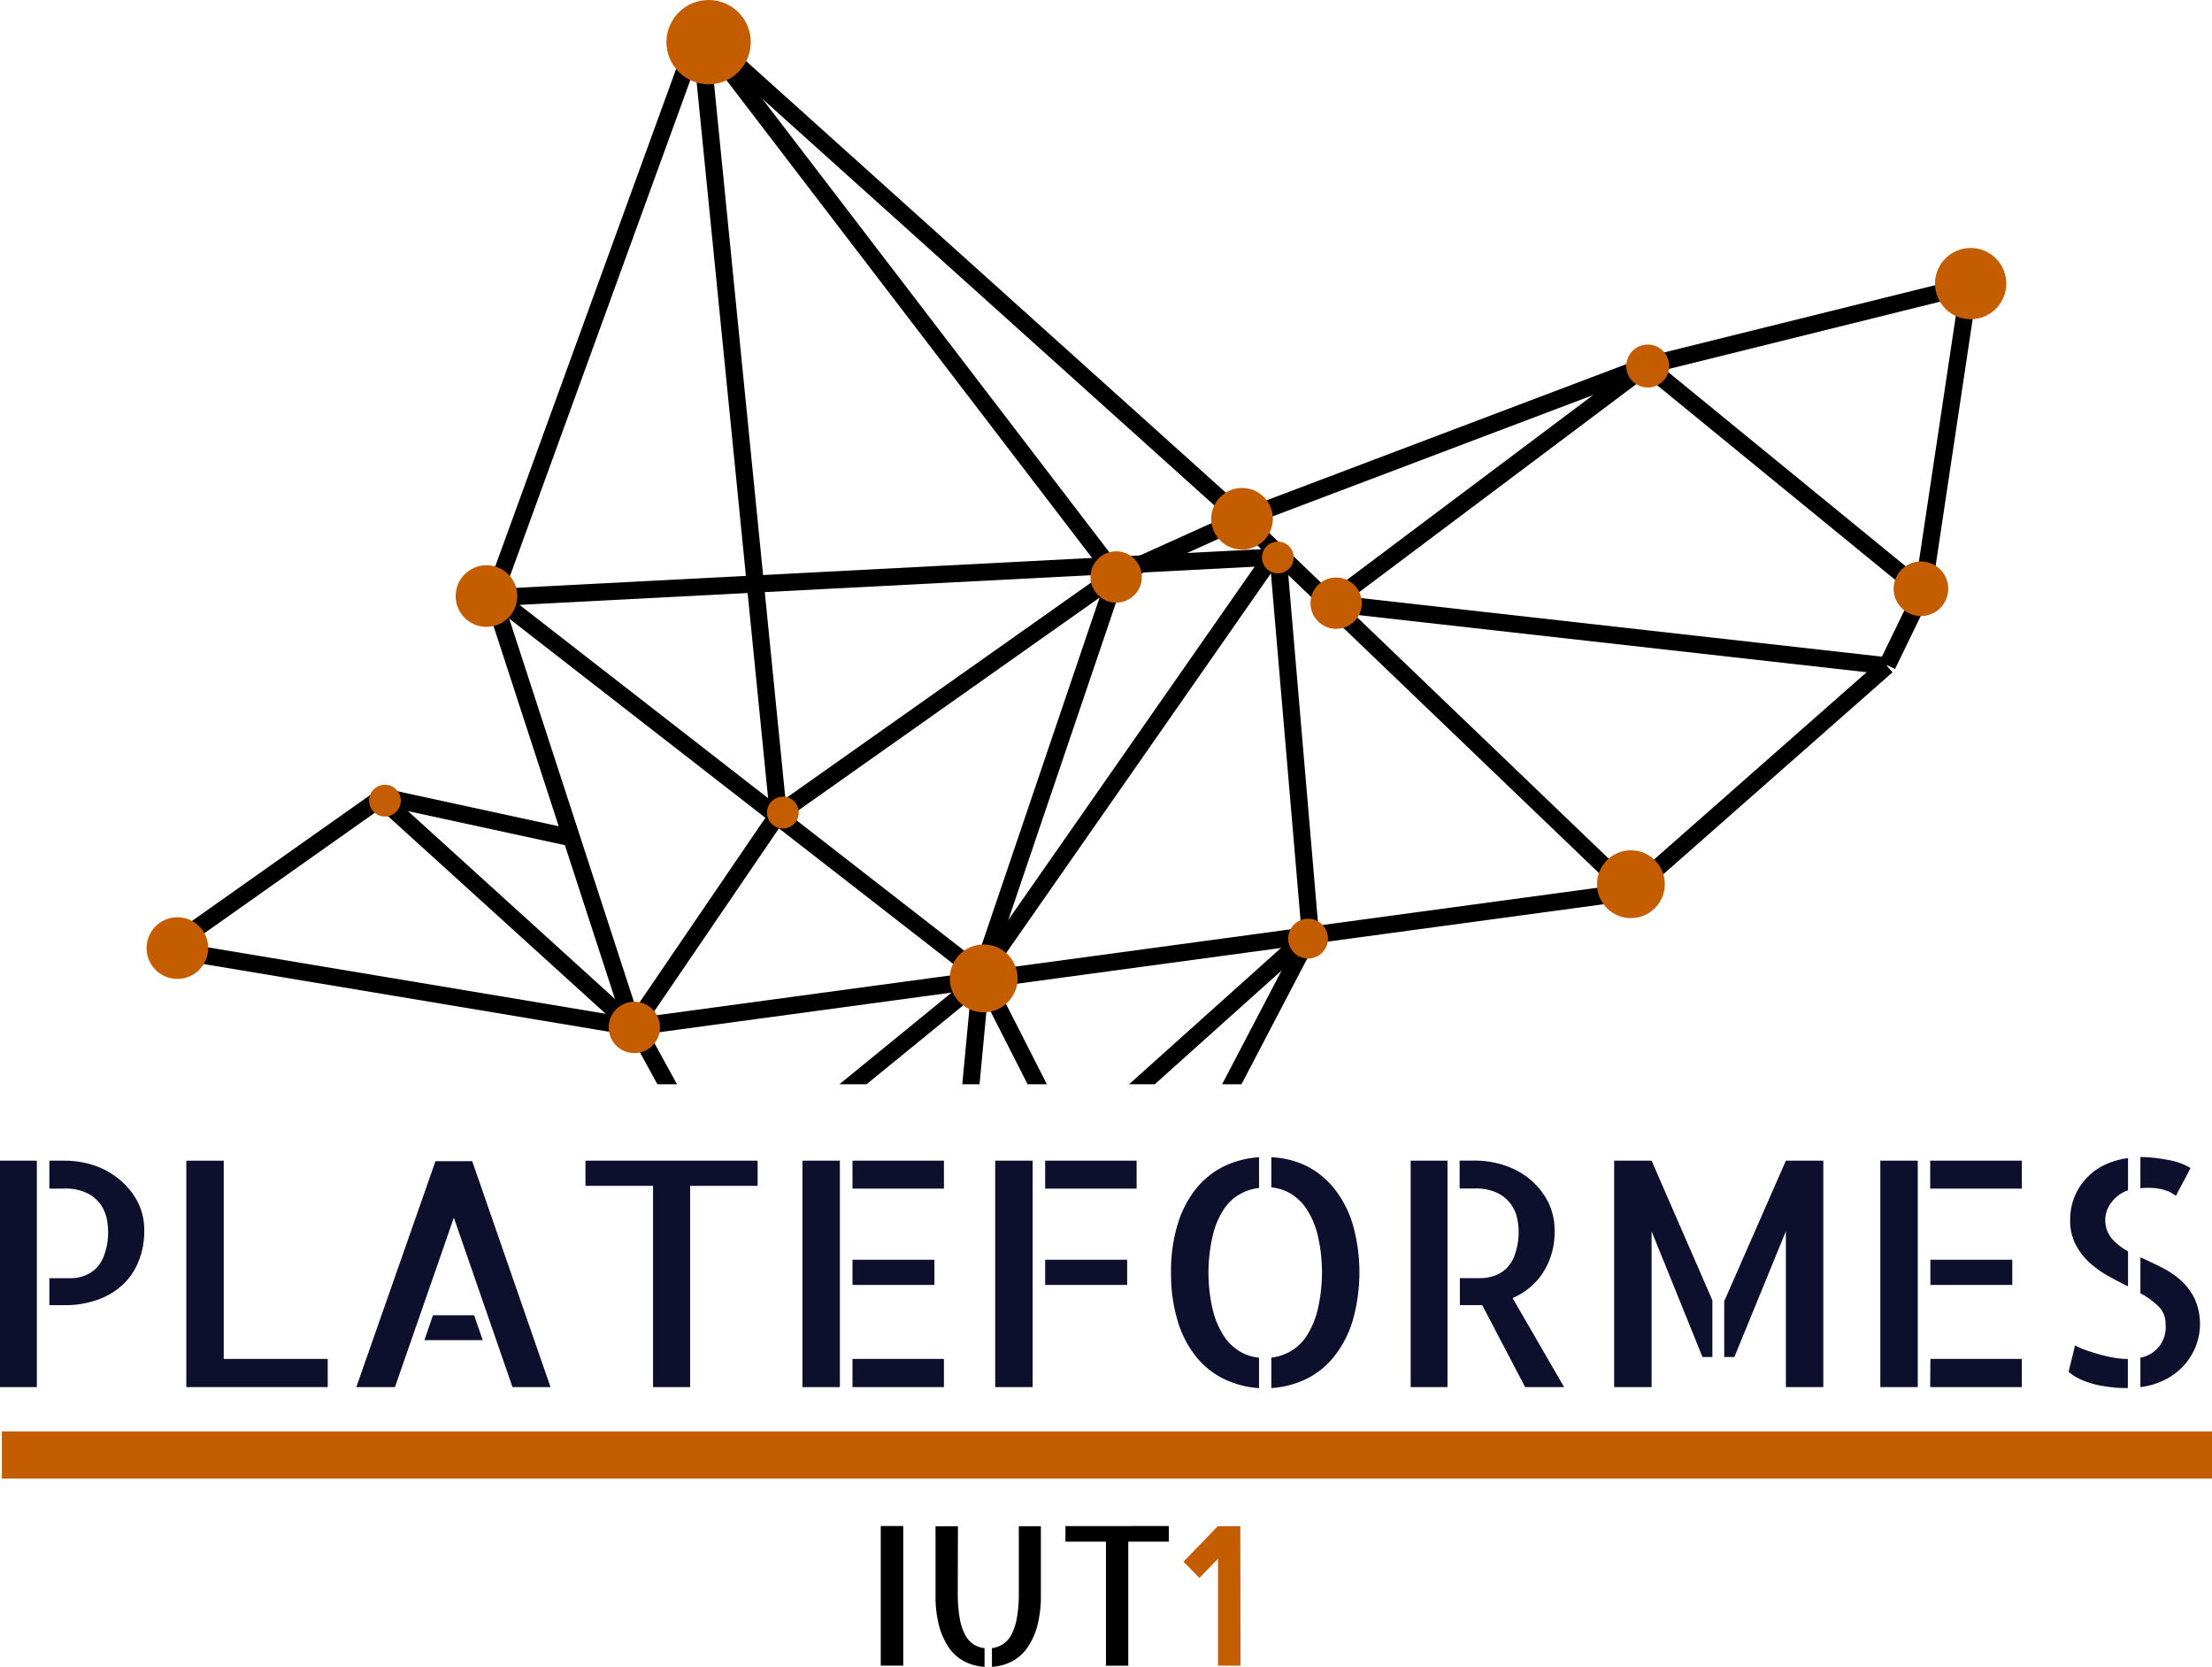 <svg xmlns="http://www.w3.org/2000/svg" xmlns:xlink="http://www.w3.org/1999/xlink" viewBox="0 0 257.63 194.1"><defs><style>.cls-1,.cls-5{fill:none;}.cls-2{fill:#0e0f2d;}.cls-3{fill:#c45d00;}.cls-4{clip-path:url(#clip-path);}.cls-5{stroke:#000;stroke-miterlimit:10;stroke-width:2px;}</style><clipPath id="clip-path" transform="translate(0 -16.45)"><rect class="cls-1" x="0.22" width="258.02" height="142.73"/></clipPath></defs><title>logo-global</title><g id="Calque_2" data-name="Calque 2"><g id="Calque_1-2" data-name="Calque 1"><path class="cls-2" d="M0,151.63H4.29V178H0Zm7.58,0a10.87,10.87,0,0,1,3.32.53,9.1,9.1,0,0,1,2.95,1.61A8.56,8.56,0,0,1,16,156.36a7.16,7.16,0,0,1,.8,3.42,9.16,9.16,0,0,1-.68,3.62,7.55,7.55,0,0,1-1.89,2.74,8.42,8.42,0,0,1-2.93,1.71,11.16,11.16,0,0,1-3.79.61H5.75v-3.14H8.22a4.74,4.74,0,0,0,1.56-.27,3.92,3.92,0,0,0,1.41-.88,4.2,4.2,0,0,0,1-1.7,7.74,7.74,0,0,0,.4-2.69,7.23,7.23,0,0,0-.18-1.49,4.47,4.47,0,0,0-.73-1.61,4.27,4.27,0,0,0-1.56-1.28,5.71,5.71,0,0,0-2.64-.52H5.75v-3.25Z" transform="translate(0 -16.45)"/><path class="cls-2" d="M26.06,151.63v23.09H38.17V178H21.7V151.63Z" transform="translate(0 -16.45)"/><path class="cls-2" d="M64.12,178H59.69l-6.83-19.73L46,178H41.5l9.22-26.31H55Zm-8.9-8.37,1,2.9H49.43l1-2.9Z" transform="translate(0 -16.45)"/><path class="cls-2" d="M88.24,151.63v2.93H80.38V178H76.06V154.56H68.19v-2.93Z" transform="translate(0 -16.45)"/><path class="cls-2" d="M93.46,151.63h4.36V178H93.46Zm16.48,0v3.25H99.29v-3.25Zm-1.11,14.47H99.29v-2.93h9.54Zm-9.54,8.62h10.65V178H99.29Z" transform="translate(0 -16.45)"/><path class="cls-2" d="M115.91,151.63h4.36V178h-4.36Zm16.47,0v3.25H121.73v-3.25Zm-1.1,14.47h-9.55v-2.93h9.55Z" transform="translate(0 -16.45)"/><path class="cls-2" d="M136.39,164.67a18.61,18.61,0,0,1,.77-5.63,12.28,12.28,0,0,1,2.14-4.14,9.58,9.58,0,0,1,3.25-2.61,10.94,10.94,0,0,1,4.09-1.06v3.58a5.79,5.79,0,0,0-2.28.75,5.36,5.36,0,0,0-1.86,1.79,9.48,9.48,0,0,0-1.25,3,19,19,0,0,0,0,8.66,10,10,0,0,0,1.27,3,5.71,5.71,0,0,0,1.87,1.83,5.39,5.39,0,0,0,2.25.74v3.54a11,11,0,0,1-4.07-1.06,9.43,9.43,0,0,1-3.27-2.61,12.29,12.29,0,0,1-2.14-4.16A18.79,18.79,0,0,1,136.39,164.67Zm11.68-13.44a10.29,10.29,0,0,1,4.06,1,9.66,9.66,0,0,1,3.25,2.63,12.49,12.49,0,0,1,2.16,4.14,20.53,20.53,0,0,1,0,11.28,12.5,12.5,0,0,1-2.16,4.16,9.39,9.39,0,0,1-3.23,2.61,10.79,10.79,0,0,1-4.08,1.06v-3.54a5.87,5.87,0,0,0,2.29-.77,5.56,5.56,0,0,0,1.86-1.82,10.1,10.1,0,0,0,1.25-3,19.09,19.09,0,0,0,0-8.68,9.65,9.65,0,0,0-1.27-3,5.81,5.81,0,0,0-1.87-1.83,5.51,5.51,0,0,0-2.26-.73Z" transform="translate(0 -16.45)"/><path class="cls-2" d="M164.3,151.63h4.29V178H164.3ZM182.17,178h-4.54l-5-9.55-.23,0a1.84,1.84,0,0,1-.37,0h-2v-3.14h2.43a4.86,4.86,0,0,0,1.58-.27,3.91,3.91,0,0,0,1.43-.88,4.2,4.2,0,0,0,1-1.7,7.74,7.74,0,0,0,.4-2.69,7.23,7.23,0,0,0-.18-1.49,4.33,4.33,0,0,0-.74-1.61,4.23,4.23,0,0,0-1.55-1.28,5.71,5.71,0,0,0-2.64-.52h-1.76v-3.25h1.83a10.87,10.87,0,0,1,3.32.53,9.1,9.1,0,0,1,3,1.61,8.56,8.56,0,0,1,2.11,2.59,7.28,7.28,0,0,1,.8,3.42,8.66,8.66,0,0,1-1.32,4.86,7.91,7.91,0,0,1-3.57,3Z" transform="translate(0 -16.45)"/><path class="cls-2" d="M188,151.63h4.36l7.08,16.26v6.61h-1.15l-5.93-14.65V178H188Zm20,0h4.36V178h-4.36V159.85L202,174.5h-1.18V168Z" transform="translate(0 -16.45)"/><path class="cls-2" d="M219,151.63h4.36V178H219Zm16.48,0v3.25H224.81v-3.25Zm-1.11,14.47h-9.54v-2.93h9.54Zm-9.54,8.62h10.65V178H224.81Z" transform="translate(0 -16.45)"/><path class="cls-2" d="M241.68,173.14a7.44,7.44,0,0,0,1.27.56c.51.17,1,.34,1.59.5a16.11,16.11,0,0,0,1.64.37,8.61,8.61,0,0,0,1.54.15h.11v3.39h-.08c-.57,0-1.16,0-1.76-.09a15.15,15.15,0,0,1-1.85-.3,10.4,10.4,0,0,1-1.76-.59,5.78,5.78,0,0,1-1.45-.91Zm-.57-14.58a7,7,0,0,1,2-5,6.82,6.82,0,0,1,2.15-1.5,8.84,8.84,0,0,1,2.59-.73v3.75a4,4,0,0,0-1.9,1.37,3.36,3.36,0,0,0,0,4.24,7.09,7.09,0,0,0,1.9,1.5v4.08c-.79-.39-1.58-.8-2.36-1.24a11.54,11.54,0,0,1-2.15-1.55,7.93,7.93,0,0,1-1.59-2.08A6,6,0,0,1,241.11,158.56Zm12.33-2.86a2,2,0,0,1-.43-.25,3,3,0,0,0-.72-.34,6.31,6.31,0,0,0-1.18-.27,8.79,8.79,0,0,0-1.82,0V151.2a18.61,18.61,0,0,1,3.2.34,7.55,7.55,0,0,1,2.63.94c-.15.31-.31.65-.5,1l-.54,1c-.17.32-.31.59-.43.8A3.38,3.38,0,0,1,253.44,155.7Zm-4.15,7.18c.79.36,1.59.74,2.41,1.15a10.12,10.12,0,0,1,2.24,1.48,7.26,7.26,0,0,1,1.64,2.13,7.21,7.21,0,0,1,.16,5.61,7.29,7.29,0,0,1-1.36,2.2,7.57,7.57,0,0,1-2.16,1.66,8.59,8.59,0,0,1-2.93.89v-3.43a3.57,3.57,0,0,0,2.93-3.89,2.81,2.81,0,0,0-.82-2.08,9.5,9.5,0,0,0-2.11-1.53Z" transform="translate(0 -16.45)"/><path d="M105.2,210.44h-2.62V194.18h2.62Z" transform="translate(0 -16.45)"/><path d="M111.55,202a16.71,16.71,0,0,0,.22,2.88,6.61,6.61,0,0,0,.62,1.94,3,3,0,0,0,1,1.14,2.8,2.8,0,0,0,1.28.44v2.18a5.8,5.8,0,0,1-2.38-.65,5.08,5.08,0,0,1-1.79-1.61,8.46,8.46,0,0,1-1.14-2.57,13.59,13.59,0,0,1-.4-3.48v-8.06h2.61Zm9.68-7.79v8.06a13.59,13.59,0,0,1-.4,3.48,8.23,8.23,0,0,1-1.15,2.57,5.17,5.17,0,0,1-1.79,1.61,5.75,5.75,0,0,1-2.36.65v-2.18a3.07,3.07,0,0,0,1.27-.45,3,3,0,0,0,1-1.12,6.72,6.72,0,0,0,.63-1.93,15.68,15.68,0,0,0,.23-2.9v-7.79Z" transform="translate(0 -16.45)"/><path d="M136.13,194.18V196h-4.72v14.45h-2.6V196h-4.72v-1.81Z" transform="translate(0 -16.45)"/><path class="cls-3" d="M144.48,210.44h-2.62V198l-2.17,2.23-1.85-1.9,4-4.13h2.62Z" transform="translate(0 -16.45)"/><rect class="cls-3" x="0.22" y="166.71" width="257.41" height="5.49"/><g class="cls-4"><line class="cls-5" x1="44.08" y1="92.7" x2="73.74" y2="119.62"/><line class="cls-5" x1="191.14" y1="103.71" x2="73.74" y2="119.62"/><line class="cls-5" x1="19.44" y1="110.55" x2="44.58" y2="92.78"/><line class="cls-5" x1="57.44" y1="69.55" x2="73.74" y2="119.62"/><line class="cls-5" x1="44.08" y1="92.7" x2="66.44" y2="97.55"/><line class="cls-5" x1="56.44" y1="68.55" x2="114.23" y2="113.49"/><line class="cls-5" x1="73.74" y1="119.62" x2="90.65" y2="94.81"/><line class="cls-5" x1="223.98" y1="68.9" x2="219.81" y2="77.48"/><line class="cls-5" x1="219.76" y1="77.55" x2="189.92" y2="103.84"/><line class="cls-5" x1="144.66" y1="60.42" x2="189.92" y2="103.84"/><line class="cls-5" x1="154.91" y1="70.26" x2="219.76" y2="77.55"/><line class="cls-5" x1="114.23" y1="113.49" x2="148.46" y2="64.4"/><line class="cls-5" x1="58.44" y1="69.55" x2="148.39" y2="64.88"/><line class="cls-5" x1="144.66" y1="60.42" x2="128.42" y2="67.75"/><line class="cls-5" x1="57.44" y1="69.55" x2="81.44" y2="3.55"/><line class="cls-5" x1="144.66" y1="60.42" x2="81.44" y2="3.55"/><line class="cls-5" x1="90.65" y1="94.81" x2="81.44" y2="2.55"/><line class="cls-5" x1="114.23" y1="113.49" x2="130" y2="67.01"/><line class="cls-5" x1="90.65" y1="94.81" x2="130" y2="67.01"/><line class="cls-5" x1="81.44" y1="3.55" x2="130" y2="67.01"/><line class="cls-5" x1="154.91" y1="70.26" x2="191.79" y2="42.58"/><line class="cls-5" x1="223.98" y1="68.9" x2="191.79" y2="42.58"/><line class="cls-5" x1="144.66" y1="60.42" x2="191.79" y2="42.58"/><line class="cls-5" x1="223.98" y1="68.9" x2="229.36" y2="33.07"/><line class="cls-5" x1="191.79" y1="42.58" x2="229.84" y2="33.14"/><line class="cls-5" x1="19.44" y1="110.55" x2="73.74" y2="119.62"/><line class="cls-5" x1="148.87" y1="64.95" x2="152.59" y2="108.5"/><line class="cls-5" x1="74.03" y1="119.57" x2="84.4" y2="138.48"/><line class="cls-5" x1="114.29" y1="114.08" x2="84.4" y2="138.48"/><line class="cls-5" x1="95.38" y1="129.33" x2="111.24" y2="145.8"/><line class="cls-5" x1="152.72" y1="108.59" x2="111.24" y2="145.8"/><line class="cls-5" x1="114.29" y1="113.47" x2="111.24" y2="145.8"/><line class="cls-5" x1="131.98" y1="148.24" x2="114.29" y2="113.47"/><line class="cls-5" x1="152.72" y1="108.59" x2="131.98" y2="148.24"/><circle class="cls-3" cx="229.52" cy="33.03" r="4.15"/><circle class="cls-3" cx="223.73" cy="68.57" r="3.18"/><circle class="cls-3" cx="191.91" cy="42.63" r="2.5"/><circle class="cls-3" cx="189.95" cy="102.98" r="3.95"/><circle class="cls-3" cx="130" cy="67.2" r="2.99"/><circle class="cls-3" cx="155.62" cy="70.25" r="2.99"/><circle class="cls-3" cx="91.18" cy="94.64" r="1.85"/><circle class="cls-3" cx="44.83" cy="93.25" r="1.85"/><circle class="cls-3" cx="144.66" cy="60.42" r="3.59"/><circle class="cls-3" cx="56.66" cy="69.42" r="3.59"/><circle class="cls-3" cx="20.66" cy="110.42" r="3.59"/><circle class="cls-3" cx="148.83" cy="64.93" r="1.85"/><circle class="cls-3" cx="73.88" cy="119.66" r="2.99"/><circle class="cls-3" cx="114.57" cy="113.95" r="3.95"/><circle class="cls-3" cx="82.53" cy="4.91" r="4.91"/><circle class="cls-3" cx="152.35" cy="109.32" r="2.32"/><line class="cls-5" x1="84.4" y1="138.48" x2="111.24" y2="145.8"/></g></g></g></svg>